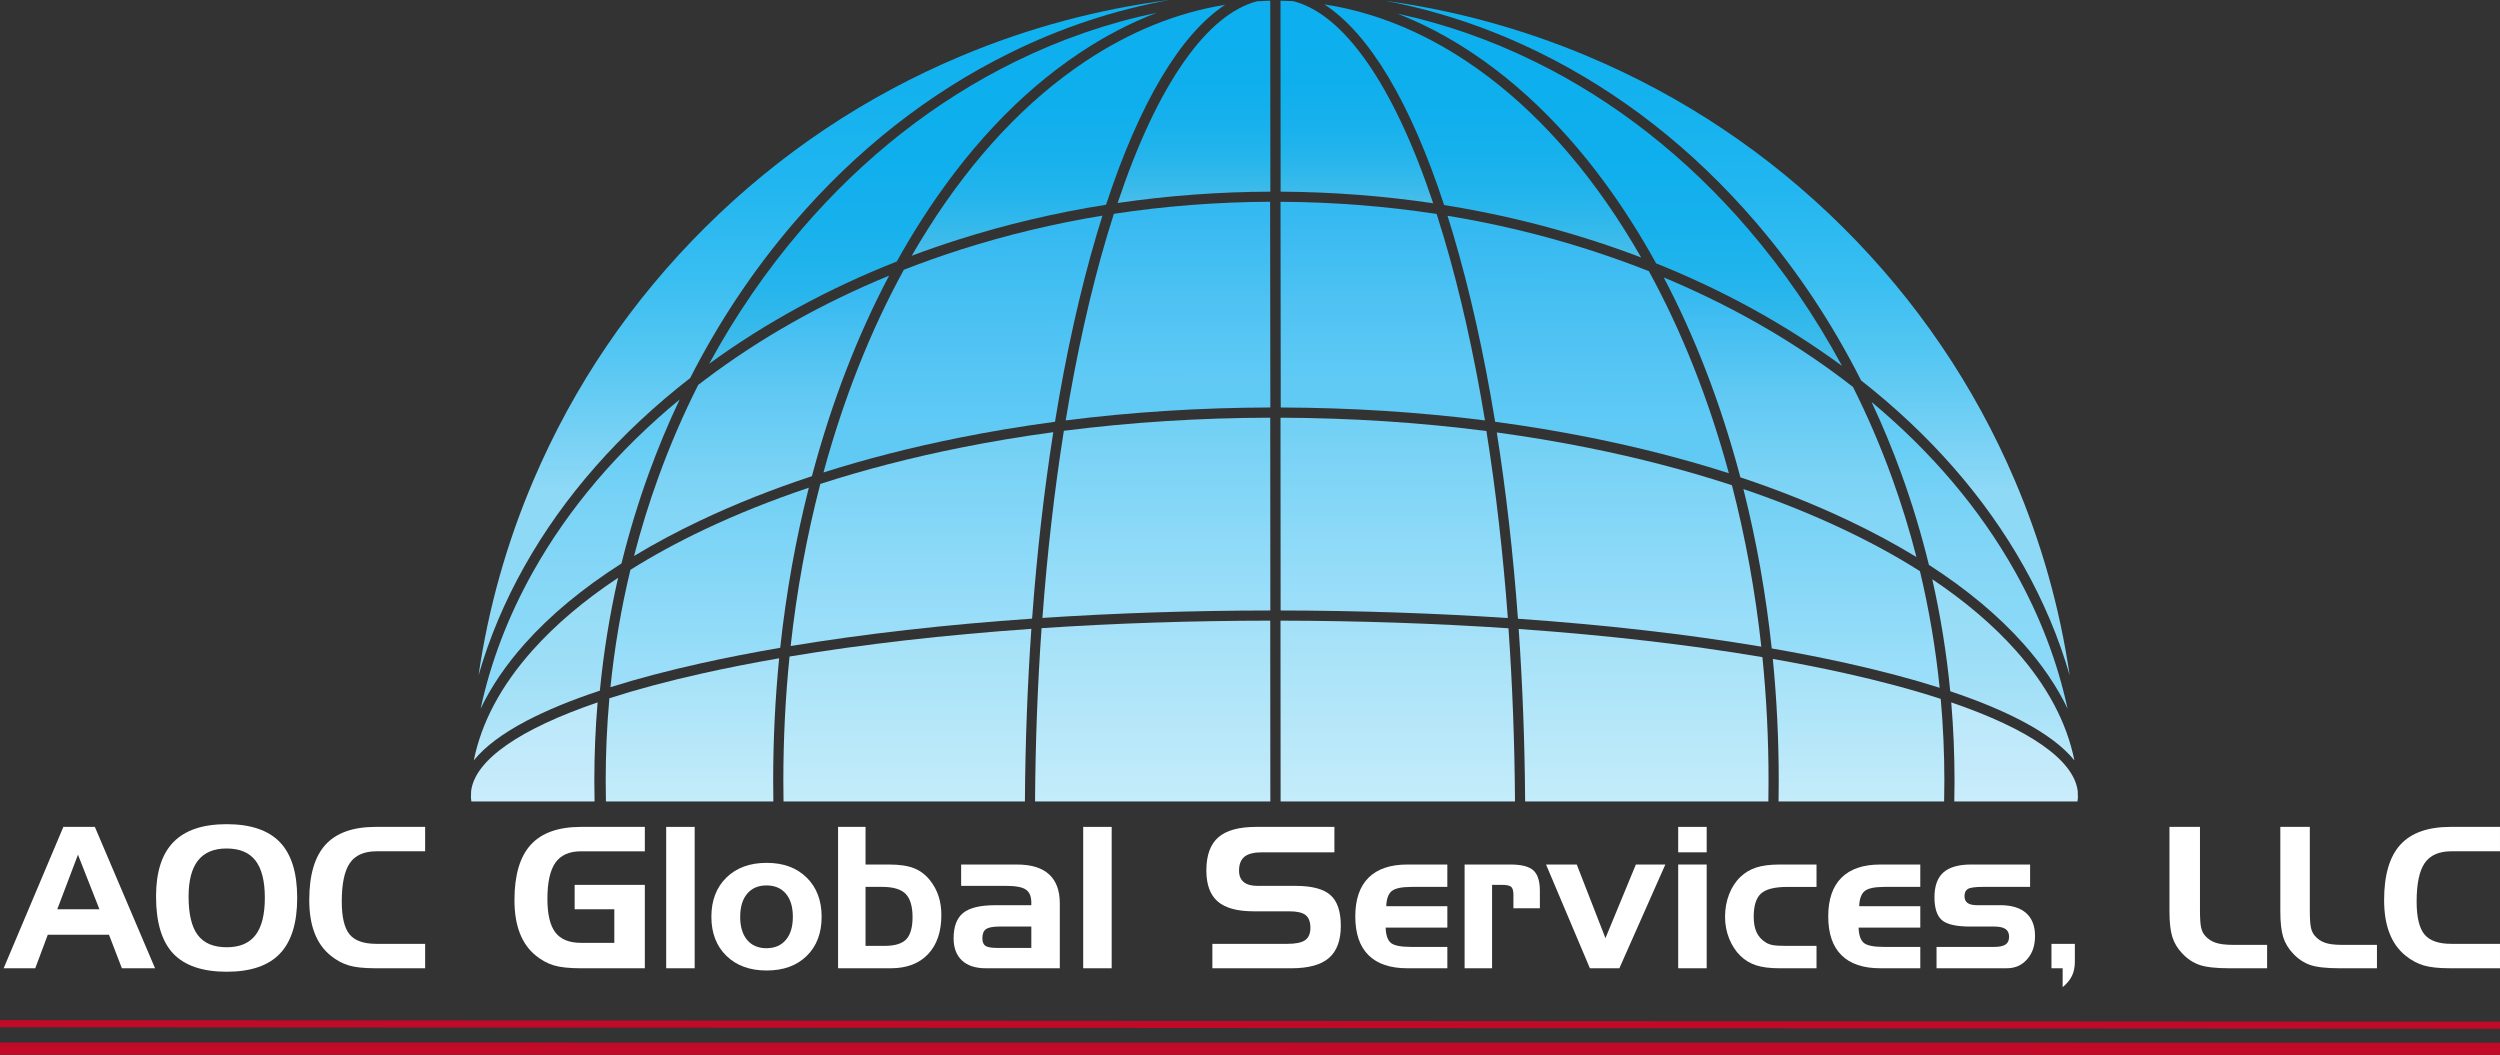 <?xml version="1.0" encoding="UTF-8"?>
<svg id="Layer_2" data-name="Layer 2" xmlns="http://www.w3.org/2000/svg" xmlns:xlink="http://www.w3.org/1999/xlink" viewBox="0 0 2458 1037.22">
  <rect x="0" y="0" width="2458" height="1037.22" fill="#333333" stroke="none"/>
  <defs>
    <style>
      .cls-1 {
        fill: url(#linear-gradient-8);
      }

      .cls-2 {
        fill: url(#linear-gradient-7);
      }

      .cls-3 {
        fill: url(#linear-gradient-5);
      }

      .cls-4 {
        fill: url(#linear-gradient-6);
      }

      .cls-5 {
        fill: url(#linear-gradient-9);
      }

      .cls-6 {
        fill: url(#linear-gradient-4);
      }

      .cls-7 {
        fill: url(#linear-gradient-3);
      }

      .cls-8 {
        fill: url(#linear-gradient-2);
      }

      .cls-9 {
        fill: url(#linear-gradient);
      }

      .cls-10 {
        stroke-width: 12px;
      }

      .cls-10, .cls-11 {
        fill: #c00a28;
        stroke: #c00a28;
        stroke-miterlimit: 10;
      }

      .cls-12 {
        fill: #fff;
      }

      .cls-11 {
        stroke-width: 7px;
      }

      .cls-13 {
        fill: url(#linear-gradient-10);
      }

      .cls-14 {
        fill: url(#linear-gradient-11);
      }

      .cls-15 {
        fill: url(#linear-gradient-12);
      }

      .cls-16 {
        fill: url(#linear-gradient-13);
      }

      .cls-17 {
        fill: url(#linear-gradient-19);
      }

      .cls-18 {
        fill: url(#linear-gradient-14);
      }

      .cls-19 {
        fill: url(#linear-gradient-21);
      }

      .cls-20 {
        fill: url(#linear-gradient-20);
      }

      .cls-21 {
        fill: url(#linear-gradient-22);
      }

      .cls-22 {
        fill: url(#linear-gradient-23);
      }

      .cls-23 {
        fill: url(#linear-gradient-28);
      }

      .cls-24 {
        fill: url(#linear-gradient-25);
      }

      .cls-25 {
        fill: url(#linear-gradient-32);
      }

      .cls-26 {
        fill: url(#linear-gradient-31);
      }

      .cls-27 {
        fill: url(#linear-gradient-30);
      }

      .cls-28 {
        fill: url(#linear-gradient-15);
      }

      .cls-29 {
        fill: url(#linear-gradient-16);
      }

      .cls-30 {
        fill: url(#linear-gradient-17);
      }

      .cls-31 {
        fill: url(#linear-gradient-18);
      }

      .cls-32 {
        fill: url(#linear-gradient-27);
      }

      .cls-33 {
        fill: url(#linear-gradient-24);
      }

      .cls-34 {
        fill: url(#linear-gradient-26);
      }

      .cls-35 {
        fill: url(#linear-gradient-29);
      }
    </style>
    <linearGradient id="linear-gradient" x1="810.08" y1="666.65" x2="810.08" y2="32.85" gradientUnits="userSpaceOnUse">
      <stop offset=".29" stop-color="#8ed9f6"/>
      <stop offset=".33" stop-color="#83d5f5"/>
      <stop offset=".48" stop-color="#5ac8f3"/>
      <stop offset=".62" stop-color="#39bef1"/>
      <stop offset=".76" stop-color="#22b6f0"/>
      <stop offset=".89" stop-color="#14b2ef"/>
      <stop offset="1" stop-color="#10b1ef"/>
    </linearGradient>
    <linearGradient id="linear-gradient-2" x1="1698.55" y1="666.65" x2="1698.55" y2="33.66" xlink:href="#linear-gradient"/>
    <linearGradient id="linear-gradient-3" x1="1173.92" y1="200.41" x2="1173.92" y2="10.57" gradientUnits="userSpaceOnUse">
      <stop offset=".02" stop-color="#46bdeb"/>
      <stop offset=".09" stop-color="#39baeb"/>
      <stop offset=".24" stop-color="#25b5ec"/>
      <stop offset=".42" stop-color="#17b1ed"/>
      <stop offset=".63" stop-color="#0fafed"/>
      <stop offset="1" stop-color="#0dafee"/>
    </linearGradient>
    <linearGradient id="linear-gradient-4" x1="1334.06" y1="200.69" x2="1334.06" y2="10.57" xlink:href="#linear-gradient-3"/>
    <linearGradient id="linear-gradient-5" x1="1592.52" y1="361.2" x2="1592.52" y2="30.58" xlink:href="#linear-gradient-3"/>
    <linearGradient id="linear-gradient-6" x1="917.26" y1="359.01" x2="917.26" y2="29.67" xlink:href="#linear-gradient-3"/>
    <linearGradient id="linear-gradient-7" x1="1050.48" y1="252.44" x2="1050.48" y2="16.91" xlink:href="#linear-gradient-3"/>
    <linearGradient id="linear-gradient-8" x1="1457.83" y1="254.21" x2="1457.83" y2="16.63" xlink:href="#linear-gradient-3"/>
    <linearGradient id="linear-gradient-9" x1="1936.49" y1="697.95" x2="1936.49" y2="410.17" gradientUnits="userSpaceOnUse">
      <stop offset=".24" stop-color="#8bd9f8"/>
      <stop offset=".46" stop-color="#86d7f7"/>
      <stop offset=".72" stop-color="#77d2f6"/>
      <stop offset=".99" stop-color="#60cbf5"/>
      <stop offset="1" stop-color="#60cbf5"/>
    </linearGradient>
    <linearGradient id="linear-gradient-10" x1="570.39" y1="697.96" x2="570.39" y2="407.82" xlink:href="#linear-gradient-9"/>
    <linearGradient id="linear-gradient-11" x1="1760.02" y1="548.81" x2="1760.02" y2="286.4" gradientUnits="userSpaceOnUse">
      <stop offset=".15" stop-color="#84d6f6"/>
      <stop offset=".33" stop-color="#79d2f5"/>
      <stop offset=".64" stop-color="#5ec8f3"/>
      <stop offset="1" stop-color="#35b9f1"/>
    </linearGradient>
    <linearGradient id="linear-gradient-12" x1="752.1" y1="550.22" x2="752.1" y2="287.22" gradientTransform="translate(-3.53 -2.07) rotate(-.03)" xlink:href="#linear-gradient-11"/>
    <linearGradient id="linear-gradient-13" x1="1151.7" y1="416.89" x2="1151.7" y2="211.79" gradientTransform="translate(-3.53 -2.07) rotate(-.03)" gradientUnits="userSpaceOnUse">
      <stop offset=".2" stop-color="#60caf5"/>
      <stop offset=".54" stop-color="#50c3f3"/>
      <stop offset="1" stop-color="#35b9f1"/>
    </linearGradient>
    <linearGradient id="linear-gradient-14" x1="1362.87" y1="417.12" x2="1362.87" y2="211.81" xlink:href="#linear-gradient-13"/>
    <linearGradient id="linear-gradient-15" x1="950.13" y1="468.08" x2="950.13" y2="227.17" xlink:href="#linear-gradient-13"/>
    <linearGradient id="linear-gradient-16" x1="1564.85" y1="469.35" x2="1564.85" y2="227.53" xlink:href="#linear-gradient-13"/>
    <linearGradient id="linear-gradient-17" x1="680.79" y1="788.58" x2="680.79" y2="654.19" gradientUnits="userSpaceOnUse">
      <stop offset=".01" stop-color="#c4ecfa"/>
      <stop offset="1" stop-color="#a4e1f8"/>
    </linearGradient>
    <linearGradient id="linear-gradient-18" x1="892.12" y1="788.7" x2="892.12" y2="626.69" xlink:href="#linear-gradient-17"/>
    <linearGradient id="linear-gradient-19" x1="1133.33" y1="788.73" x2="1133.33" y2="619.02" xlink:href="#linear-gradient-17"/>
    <linearGradient id="linear-gradient-20" x1="1827.36" y1="788.58" x2="1827.36" y2="654.81" xlink:href="#linear-gradient-17"/>
    <linearGradient id="linear-gradient-21" x1="1616" y1="788.7" x2="1616" y2="626.81" xlink:href="#linear-gradient-17"/>
    <linearGradient id="linear-gradient-22" x1="1374.27" y1="788.73" x2="1374.27" y2="619.02" xlink:href="#linear-gradient-17"/>
    <linearGradient id="linear-gradient-23" x1="1969.68" y1="748.37" x2="1969.68" y2="578.32" gradientUnits="userSpaceOnUse">
      <stop offset=".01" stop-color="#b9e8fa"/>
      <stop offset=".31" stop-color="#a8e2f8"/>
      <stop offset=".68" stop-color="#9addf6"/>
      <stop offset="1" stop-color="#96dcf6"/>
    </linearGradient>
    <linearGradient id="linear-gradient-24" x1="536.77" y1="748.38" x2="536.77" y2="576.96" xlink:href="#linear-gradient-23"/>
    <linearGradient id="linear-gradient-25" x1="1601.68" y1="636.66" x2="1601.68" y2="435.6" gradientUnits="userSpaceOnUse">
      <stop offset=".13" stop-color="#9adef9"/>
      <stop offset="1" stop-color="#73d1f5"/>
    </linearGradient>
    <linearGradient id="linear-gradient-26" x1="1136.95" y1="608.35" x2="1136.95" y2="420.42" xlink:href="#linear-gradient-25"/>
    <linearGradient id="linear-gradient-27" x1="1810.6" y1="677.06" x2="1810.6" y2="490.53" xlink:href="#linear-gradient-25"/>
    <linearGradient id="linear-gradient-28" x1="1370.76" y1="608.47" x2="1370.76" y2="420.43" xlink:href="#linear-gradient-25"/>
    <linearGradient id="linear-gradient-29" x1="906.48" y1="636.04" x2="906.48" y2="435.33" xlink:href="#linear-gradient-25"/>
    <linearGradient id="linear-gradient-30" x1="697.72" y1="676.46" x2="697.72" y2="489.21" xlink:href="#linear-gradient-25"/>
    <linearGradient id="linear-gradient-31" x1="1980.74" y1="788.4" x2="1980.74" y2="695.41" gradientUnits="userSpaceOnUse">
      <stop offset=".01" stop-color="#caedfb"/>
      <stop offset=".2" stop-color="#c6ebfa"/>
      <stop offset="1" stop-color="#bae8fa"/>
    </linearGradient>
    <linearGradient id="linear-gradient-32" x1="-10887.25" x2="-10887.25" gradientTransform="translate(-10361.96) rotate(-180) scale(1 -1)" xlink:href="#linear-gradient-31"/>
  </defs>
  <g id="Layer_1-2" data-name="Layer 1">
    <g>
      <g>
        <path class="cls-9" d="M693.79,223.1c-72.59,72.02-129.58,155.88-169.38,249.25-26.28,61.65-44.29,125.76-53.9,191.57,10.49-36.44,25.48-72.11,44.92-106.76,38.8-69.15,93.67-131.51,163.16-185.49,28.32-55.57,62.55-106.84,102.34-153.16,61.34-71.41,132.79-127.48,212.36-166.65,50.39-24.81,102.69-42.13,156.36-51.86-70.38,9.06-138.88,27.46-204.62,55.04-94.12,39.5-178.65,96.04-251.24,168.06Z"/>
        <path class="cls-8" d="M1811.6,223.1c-72.59-72.02-157.12-128.56-251.24-168.06-63.72-26.74-130.03-44.85-198.13-54.19,52.04,9.88,102.77,26.92,151.69,51.01,79.57,39.18,151.02,95.25,212.36,166.65,40.35,46.98,74.99,99.04,103.54,155.52,68.06,53.44,121.9,114.98,160.14,183.13,19.44,34.65,34.43,70.31,44.92,106.76-9.61-65.81-27.61-129.92-53.9-191.57-39.81-93.37-96.8-177.23-169.38-249.25Z"/>
      </g>
      <g>
        <path class="cls-7" d="M1164.2,60.53c-23.96,34.14-45.88,80.81-65.35,139.06,49.13-7.23,99.28-10.96,150.16-11.15l-.1-187.71c-4.34.08-8.68.26-13,.52-24.55,6.51-48.6,26.36-71.7,59.28Z"/>
        <path class="cls-6" d="M1271.53,1.13c-4.17-.22-8.34-.36-12.53-.41l.1,187.73c50.83.28,100.94,4.1,150.01,11.42-19.49-58.38-41.45-105.15-65.45-139.34-23.24-33.12-47.44-53.01-72.14-59.4Z"/>
        <path class="cls-3" d="M1509.49,60.82c-43.83-21.58-89.13-37.39-135.52-47.38,25.12,9.79,49.75,22.71,73.79,38.74,58.85,39.27,111.67,95.42,156.99,166.91,8.18,12.9,16.04,26.2,23.57,39.85,66.79,26.8,128.03,60.57,182.75,100.83-26.2-48.57-57.08-93.64-92.4-134.76-60.45-70.38-130.83-125.62-209.18-164.2Z"/>
        <path class="cls-4" d="M788.53,225.02c-34.79,40.5-65.27,84.84-91.21,132.57,55.24-40.23,117.03-73.9,184.42-100.51,7.22-13,14.73-25.67,22.54-37.99,45.32-71.48,98.13-127.64,156.99-166.91,24.73-16.5,50.08-29.7,75.95-39.59-47.78,9.93-94.42,26.03-139.5,48.22-78.35,38.58-148.73,93.82-209.18,164.2Z"/>
        <path class="cls-2" d="M912.74,224.44c-5.59,8.81-11.03,17.81-16.31,26.99,14.79-5.55,29.84-10.77,45.14-15.65,47.32-15.09,96.06-26.59,145.89-34.49,33.07-100.62,73.33-167.85,117.09-196.58-47.44,7.68-93.59,26.35-137.72,55.79-57.68,38.49-109.53,93.65-154.09,163.94Z"/>
        <path class="cls-1" d="M1442.2,60.49c-44.88-29.95-91.85-48.75-140.14-56.18,44.04,28.54,84.56,96.02,117.8,197.27,49.16,7.89,97.26,19.29,143.97,34.19,16.9,5.39,33.5,11.2,49.78,17.41-5.6-9.78-11.37-19.37-17.31-28.75-44.56-70.3-96.41-125.46-154.09-163.94Z"/>
      </g>
      <g>
        <path class="cls-5" d="M1840.15,395.26c10.67,22.73,20.4,46.12,29.13,70.16,10.7,29.45,19.77,59.46,27.21,89.94,37.13,23.91,68.2,49.81,92.84,77.44,18.5,20.75,33.02,42.09,43.49,63.9-9.99-46.19-27.23-91.22-51.6-134.66-34.45-61.39-81.82-117.37-141.07-166.79Z"/>
        <path class="cls-13" d="M524.16,562.05c-24.37,43.44-41.61,88.48-51.6,134.66,10.48-21.81,24.99-43.15,43.49-63.9,25.11-28.17,56.91-54.53,95-78.83,7.38-30.01,16.33-59.56,26.86-88.55,9.05-24.91,19.17-49.14,30.3-72.64-60.65,50.03-109.03,106.85-144.06,169.27Z"/>
      </g>
      <g>
        <path class="cls-14" d="M1635.79,272.8c30.68,58.27,55.64,122.95,74.43,193.04.31,1.16.61,2.32.92,3.47,37.67,12.56,73.13,26.71,106.14,42.37,24.02,11.4,46.36,23.42,66.97,36.01-6.85-26.69-14.98-52.99-24.37-78.86-11.08-30.51-23.78-59.97-38-88.32-3.22-2.52-6.47-5.02-9.76-7.5-52.75-39.77-111.83-73.32-176.32-100.22Z"/>
        <path class="cls-15" d="M623.4,546.66c20-12.12,41.61-23.71,64.79-34.72,34.17-16.23,70.95-30.84,110.1-43.76.19-.72.37-1.43.56-2.15,18.96-70.87,44.23-136.21,75.34-195.01-66.29,27.25-126.92,61.49-180.93,102.25-2.27,1.72-4.53,3.44-6.77,5.17-14.69,29.07-27.75,59.32-39.12,90.67-9.23,25.44-17.22,51.31-23.99,77.55Z"/>
      </g>
      <g>
        <path class="cls-16" d="M1249,400.64l-.22-202.25c-52.1.22-103.42,4.18-153.63,11.85-2.39,7.45-4.74,15.06-7.05,22.86-16.08,54.28-29.58,114.92-40.31,180.24,65.25-8.26,132.57-12.52,201.22-12.71Z"/>
        <path class="cls-18" d="M1259.23,400.64c68.5.2,135.69,4.46,200.8,12.71-10.81-65.4-24.39-126.1-40.55-180.42-2.29-7.69-4.62-15.21-6.98-22.55-50.17-7.71-101.44-11.71-153.49-11.98l.22,202.25Z"/>
        <path class="cls-28" d="M942.13,430.55c31.13-6.26,62.87-11.55,95.14-15.86,10.87-66.88,24.63-128.94,41.07-184.42,1.84-6.21,3.7-12.29,5.59-18.27-47.58,7.81-94.14,18.96-139.39,33.42-19.02,6.08-37.64,12.69-55.85,19.81-32.75,59.68-59.26,126.5-79.04,199.29,41.66-13.24,85.91-24.59,132.49-33.97Z"/>
        <path class="cls-29" d="M1560.7,245.07c-44.65-14.21-90.58-25.2-137.51-32.94,1.86,5.88,3.7,11.85,5.51,17.94,16.52,55.53,30.36,117.66,41.31,184.62,31.63,4.23,62.76,9.4,93.29,15.51,48.07,9.62,93.68,21.35,136.51,35.09-19.71-72.53-46.08-139.13-78.63-198.66-19.69-7.8-39.86-14.98-60.5-21.55Z"/>
      </g>
      <g>
        <path class="cls-30" d="M691.35,661.91c-34.27,7.62-65.09,15.88-92.2,24.62-2.4,26.77-3.62,53.81-3.62,81.06,0,6.82.08,13.62.23,20.41h164.6c-.11-6.79-.17-13.6-.17-20.41,0-40.65,1.97-80.82,5.87-120.36-26.04,4.51-50.99,9.41-74.7,14.68Z"/>
        <path class="cls-31" d="M770.19,767.59c0,6.82.06,13.62.17,20.41h237.33c.36-57.8,2.51-114.61,6.35-169.71-85.33,5.95-165.58,15.11-237.76,27.2-4.05,40.09-6.09,80.85-6.09,122.1Z"/>
        <path class="cls-17" d="M1249,788l-.1-177.78c-77.26.08-152.8,2.59-224.83,7.38-3.88,55.29-6.05,112.34-6.41,170.39h231.34Z"/>
        <path class="cls-20" d="M1743.04,647.87c3.86,39.33,5.81,79.29,5.81,119.71,0,6.82-.06,13.62-.17,20.41h162.78c.15-6.79.23-13.6.23-20.41,0-27.05-1.2-53.88-3.57-80.45-27.56-8.97-59.01-17.43-94.08-25.23-22.58-5.02-46.3-9.7-71-14.03Z"/>
        <path class="cls-19" d="M1499.51,788h239.15c.11-6.79.17-13.6.17-20.41,0-41.04-2.02-81.59-6.03-121.48-72.62-12.31-153.52-21.63-239.63-27.69,3.83,55.06,5.97,111.82,6.34,169.58Z"/>
        <path class="cls-21" d="M1259.1,788h230.44c-.37-58.02-2.53-115.02-6.41-170.27-71.8-4.81-147.1-7.37-224.14-7.5l.1,177.77Z"/>
      </g>
      <g>
        <path class="cls-22" d="M2039.55,747.64c-7.47-37.24-26.78-73.5-57.7-108.19-22.09-24.77-49.53-48.15-82.04-69.95,8.17,36.11,14.08,72.87,17.68,110.15,27.38,9.17,50.93,18.92,70.43,29.17,23.59,12.4,40.83,25.38,51.63,38.81Z"/>
        <path class="cls-33" d="M523.54,639.45c-30.92,34.68-50.23,70.94-57.7,108.19,10.81-13.43,28.04-26.4,51.63-38.81,19.95-10.49,44.13-20.45,72.32-29.8,3.65-37.55,9.64-74.58,17.93-110.95-33.45,22.2-61.61,46.06-84.18,71.37Z"/>
      </g>
      <g>
        <path class="cls-24" d="M1471.65,425.18c9.12,57.94,16.1,119.37,20.8,183.17,85.87,6,166.64,15.24,239.27,27.44-5.94-54.31-15.58-107.36-28.89-158.71-44.23-14.5-91.52-26.83-141.52-36.86-29.36-5.89-59.28-10.9-89.66-15.04Z"/>
        <path class="cls-34" d="M1249,600.23l-.1-189.55c-69.26.15-137.15,4.47-202.9,12.88-9.25,58.13-16.33,119.84-21.09,183.98,71.84-4.74,147.13-7.24,224.1-7.31Z"/>
        <path class="cls-32" d="M1714.12,480.86c12.82,50.75,22.13,103.12,27.85,156.68,25.87,4.49,50.66,9.37,74.24,14.61,33.63,7.48,63.97,15.53,90.86,24.1-3.94-38.85-10.41-77.12-19.38-114.66-22.66-14.38-47.59-28.03-74.72-40.89-30.85-14.63-63.87-27.93-98.86-39.84Z"/>
        <path class="cls-23" d="M1259,410.68l.1,189.55c76.75.13,151.8,2.66,223.41,7.43-4.76-64.1-11.83-125.77-21.06-183.86-65.6-8.48-133.34-12.87-202.46-13.12Z"/>
        <path class="cls-35" d="M1014.76,608.23c4.71-63.85,11.7-125.33,20.83-183.3-31.02,4.19-61.56,9.29-91.52,15.3-48.51,9.73-94.45,21.63-137.54,35.57-13.43,51.56-23.17,104.83-29.16,159.38,72.18-11.98,152.29-21.05,237.39-26.95Z"/>
        <path class="cls-27" d="M619.83,560.26c-9.1,37.78-15.65,76.3-19.64,115.4,26.43-8.35,56.13-16.2,88.98-23.51,24.7-5.49,50.74-10.58,77.94-15.25,5.78-53.82,15.18-106.42,28.13-157.39-36.47,12.25-70.82,26-102.84,41.19-26.28,12.47-50.49,25.67-72.58,39.56Z"/>
      </g>
      <g>
        <path class="cls-26" d="M2042.84,777.96c-3.63-30.66-47.51-61.06-124.37-87.37,2.14,25.45,3.22,51.13,3.22,77,0,6.82-.08,13.62-.23,20.41h121.12c.2-1.18.34-2.37.42-3.55-.04-2.16-.09-4.32-.16-6.48Z"/>
        <path class="cls-25" d="M463.19,777.96c3.63-30.66,47.51-61.06,124.37-87.37-2.14,25.45-3.22,51.13-3.22,77,0,6.82.08,13.62.23,20.41h-121.12c-.2-1.18-.34-2.37-.42-3.55.04-2.16.09-4.32.16-6.48Z"/>
      </g>
    </g>
    <g>
      <path class="cls-12" d="M62.3,813h30.96l59.18,139h-32.59l-12.71-33h-60.14l-12.33,33H3.59l58.71-139ZM76.65,840.32l-20.35,53.68h41.46l-21.11-53.68Z"/>
      <path class="cls-12" d="M153.42,881.36c0-23.96,5.72-41.79,17.17-53.49,11.44-11.69,28.87-17.54,52.27-17.54s41.04,5.91,52.36,17.73c11.32,11.82,16.98,30.06,16.98,54.72s-5.66,42.93-16.98,54.81c-11.32,11.89-28.77,17.83-52.36,17.83s-41.37-5.97-52.6-17.92c-11.23-11.95-16.84-30.66-16.84-56.14ZM222.85,834.23c-12.54,0-21.92,3.92-28.13,11.76-6.21,7.84-9.31,19.69-9.31,35.56,0,17.2,3.01,29.79,9.03,37.79,6.02,8,15.49,12,28.41,12s22.17-3.97,28.32-11.9c6.14-7.93,9.22-20.15,9.22-36.65s-3.07-28.8-9.22-36.7c-6.15-7.9-15.58-11.85-28.32-11.85Z"/>
      <path class="cls-12" d="M370.08,837c-12.07,0-20.77,3.84-26.08,11.53-5.31,7.69-7.97,20.32-7.97,37.89,0,15.25,2.55,25.99,7.64,32.22,5.09,6.24,13.9,9.35,26.41,9.35h47.92v24h-49.37c-10.89,0-19.44-.93-25.67-2.79-6.23-1.86-12.08-5-17.56-9.41-7.11-5.67-12.45-13.06-16-22.17-3.56-9.11-5.33-20-5.33-32.67,0-24.59,5.32-42.72,15.95-54.42,10.63-11.69,27.12-17.54,49.46-17.54h48.52v24h-47.92Z"/>
      <path class="cls-12" d="M565,894v-24h69v82h-62.77c-11.58,0-20.47-.95-26.67-2.84-6.2-1.89-12-5.01-17.41-9.36-7.11-5.67-12.45-13.06-16-22.17-3.56-9.11-5.33-20-5.33-32.67,0-24.52,5.33-42.65,16-54.37,10.67-11.73,27.14-17.59,49.41-17.59h62.77v24h-62.82c-11.46,0-19.82,3.72-25.08,11.17-5.26,7.45-7.89,19.31-7.89,35.58,0,15.2,2.61,26.22,7.84,33.03,5.23,6.81,13.6,10.22,25.13,10.22h32.82v-33h-39Z"/>
      <path class="cls-12" d="M683,952h-28v-139h28v139Z"/>
      <path class="cls-12" d="M807.83,901.37c0,16.06-4.88,28.88-14.63,38.45-9.75,9.58-22.89,14.37-39.43,14.37s-29.73-4.81-39.57-14.41c-9.85-9.61-14.77-22.41-14.77-38.41s4.92-28.91,14.77-38.55c9.85-9.64,23.04-14.46,39.57-14.46s29.52,4.82,39.33,14.46c9.81,9.64,14.72,22.49,14.72,38.55ZM727.74,901.37c0,9.74,2.27,17.32,6.82,22.76,4.54,5.44,10.89,8.15,19.03,8.15s14.42-2.72,19.03-8.15c4.61-5.44,6.91-13.02,6.91-22.76s-2.29-17.31-6.86-22.71c-4.58-5.41-10.93-8.11-19.07-8.11s-14.41,2.72-18.98,8.15c-4.58,5.44-6.86,12.99-6.86,22.67Z"/>
      <path class="cls-12" d="M851,813v37h23.12c10.19,0,18.37,1.21,24.53,3.64,6.16,2.43,11.45,6.44,15.85,12.05,3.71,4.66,6.48,9.82,8.3,15.46,1.82,5.64,2.74,11.83,2.74,18.57,0,16.39-4.37,29.2-13.12,38.43-8.75,9.23-20.92,13.85-36.52,13.85h-51.91v-139h27ZM867.38,872h-16.38v58h18.45c10.23,0,17.42-2.15,21.56-6.46,4.14-4.31,6.21-11.61,6.21-21.93s-2.28-18.22-6.83-22.78c-4.55-4.56-12.22-6.84-23.02-6.84Z"/>
      <path class="cls-12" d="M945,850h54.88c13.95,0,24.45,3.21,31.52,9.63,7.07,6.42,10.6,15.95,10.6,28.59v63.78h-72.71c-10.19,0-18.02-2.56-23.49-7.67-5.47-5.11-8.21-12.37-8.21-21.77,0-11.61,3.15-19.94,9.44-24.99,6.3-5.05,16.75-7.57,31.37-7.57h35.59v-2.61c0-6.03-1.77-10.26-5.31-12.71-3.54-2.45-9.86-3.67-18.94-3.67h-44.75v-21ZM980.44,932h33.56v-21h-31.59c-6.27,0-10.59.85-12.97,2.54-2.38,1.7-3.57,4.65-3.57,8.85,0,3.58.95,6.07,2.87,7.49,1.91,1.41,5.81,2.12,11.7,2.12Z"/>
      <path class="cls-12" d="M1093,952h-28v-139h28v139Z"/>
      <path class="cls-12" d="M1312,838h-71.5c-7.67,0-13.3,1.44-16.89,4.31-3.59,2.88-5.38,7.44-5.38,13.69,0,5,1.53,8.75,4.59,11.25,3.05,2.5,7.61,3.75,13.66,3.75h37.51c15.99,0,27.38,3.03,34.15,9.08,6.77,6.06,10.15,16.15,10.15,30.28s-3.91,24.84-11.71,31.56c-7.81,6.72-20.09,10.08-36.84,10.08h-77.74v-24h73.58c8.37,0,14.26-1.22,17.68-3.67s5.13-6.49,5.13-12.14-1.57-10-4.71-12.48c-3.14-2.48-8.51-3.71-16.11-3.71h-35.01c-16.09,0-27.86-3.22-35.3-9.66-7.44-6.44-11.17-16.61-11.17-30.51,0-14.85,3.91-25.7,11.73-32.55,7.82-6.85,20.25-10.28,37.29-10.28h76.87v25Z"/>
      <path class="cls-12" d="M1383.75,952c-16.86,0-29.62-4.3-38.26-12.9-8.65-8.6-12.97-21.28-12.97-38.05s4.34-29.46,13.02-38.1c8.68-8.63,21.42-12.95,38.22-12.95h39.26v22h-35.22c-9.65,0-16.15,1.37-19.48,4.12-3.33,2.75-5.12,7.71-5.37,14.88h60.08v21h-60.67c.25,7.31,1.93,12.31,5.05,14.98,3.11,2.68,9.73,4.02,19.86,4.02h35.76v21h-39.26Z"/>
      <path class="cls-12" d="M1440,850h45.23c10.64,0,18.09,1.92,22.36,5.75,4.27,3.84,6.41,10.54,6.41,20.12v17.12h-26v-13.05c0-3.94-.7-6.59-2.1-7.93-1.4-1.35-4.59-2.02-9.57-2.02h-9.33v82h-27v-102Z"/>
      <path class="cls-12" d="M1520.07,850h30.2l28.21,72.41,29.91-72.41h28.97l-45.2,102h-28.97l-43.12-102Z"/>
      <path class="cls-12" d="M1678,838h-28v-25h28v25ZM1678,952h-28v-102h28v102Z"/>
      <path class="cls-12" d="M1757.48,930h28.52v22h-36.52c-9.25,0-16.84-.96-22.79-2.88-5.94-1.92-11.12-5.03-15.52-9.31-4.72-4.66-8.41-10.35-11.09-17.06-2.68-6.71-4.01-13.82-4.01-21.32,0-7.88,1.32-15.23,3.96-22.07,2.64-6.84,6.35-12.56,11.14-17.16,4.47-4.29,9.7-7.39,15.71-9.31,6.01-1.92,13.54-2.88,22.6-2.88h36.52v22h-28.52c-12.61,0-21.31,2.18-26.08,6.55-4.77,4.37-7.16,11.96-7.16,22.78,0,6.22.97,11.38,2.92,15.47,1.94,4.09,4.96,7.39,9.04,9.9,2.01,1.2,4.34,2.05,7.01,2.55,2.67.5,7.42.75,14.26.75Z"/>
      <path class="cls-12" d="M1848.75,952c-16.86,0-29.62-4.3-38.26-12.9-8.65-8.6-12.97-21.28-12.97-38.05s4.34-29.46,13.02-38.1c8.68-8.63,21.42-12.95,38.22-12.95h39.26v22h-35.22c-9.65,0-16.15,1.37-19.48,4.12-3.33,2.75-5.12,7.71-5.37,14.88h60.08v21h-60.67c.25,7.31,1.93,12.31,5.05,14.98,3.11,2.68,9.73,4.02,19.86,4.02h35.76v21h-39.26Z"/>
      <path class="cls-12" d="M1904,931h56.87c5.05,0,8.72-.79,11.02-2.37,2.3-1.58,3.45-4.11,3.45-7.58s-1.17-6.02-3.5-7.63c-2.33-1.61-5.99-2.42-10.98-2.42h-23.58c-13.83,0-23.17-2.12-28.03-6.36-4.86-4.24-7.29-11.76-7.29-22.58s2.94-19.1,8.81-24.29c5.87-5.18,14.96-7.78,27.27-7.78h57.96v22h-46.35c-7.56,0-12.47.66-14.74,1.98-2.27,1.32-3.41,3.68-3.41,7.06,0,3.08,1,5.34,2.99,6.78,1.99,1.45,5.14,2.17,9.45,2.17h22.8c11.08,0,19.53,2.59,25.36,7.76,5.82,5.17,8.73,12.65,8.73,22.44s-2.58,17.06-7.75,22.96c-5.16,5.89-11.82,8.84-19.96,8.84h-69.12v-21Z"/>
      <path class="cls-12" d="M2028,970.58v-18.58h-11v-24h23v17.64c0,5.31-.96,9.94-2.88,13.89s-4.96,7.64-9.12,11.05Z"/>
      <path class="cls-12" d="M2191.8,952c-13.07,0-22.77-1.08-29.11-3.25-6.34-2.17-12.02-5.92-17.03-11.27-4.63-4.77-7.9-10.18-9.8-16.21-1.9-6.03-2.85-14.52-2.85-25.45v-82.82h30v81.75c0,8.14.37,13.86,1.12,17.17.74,3.31,2.02,5.98,3.84,7.99,2.85,3.28,6.34,5.61,10.49,7,4.14,1.39,9.87,2.08,17.18,2.08h33.38v23h-37.2Z"/>
      <path class="cls-12" d="M2300.19,952c-12.93,0-22.53-1.08-28.81-3.25-6.28-2.17-11.9-5.92-16.85-11.27-4.58-4.77-7.82-10.18-9.7-16.21-1.88-6.03-2.82-14.52-2.82-25.45v-82.82h29v81.75c0,8.14.36,13.86,1.08,17.17.72,3.31,1.96,5.98,3.71,7.99,2.75,3.28,6.13,5.61,10.14,7,4,1.39,9.54,2.08,16.61,2.08h34.47v23h-36.81Z"/>
      <path class="cls-12" d="M2410.08,837c-12.07,0-20.77,3.84-26.08,11.53-5.31,7.69-7.97,20.32-7.97,37.89,0,15.25,2.55,25.99,7.64,32.22,5.09,6.24,13.9,9.35,26.41,9.35h47.92v24h-49.37c-10.89,0-19.44-.93-25.67-2.79-6.23-1.86-12.08-5-17.56-9.41-7.11-5.67-12.45-13.06-16-22.17-3.56-9.11-5.33-20-5.33-32.67,0-24.59,5.32-42.72,15.95-54.42,10.63-11.69,27.12-17.54,49.46-17.54h48.52v24h-47.92Z"/>
    </g>
    <line class="cls-11" x1="0" y1="1006.5" x2="2458" y2="1008.03"/>
    <line class="cls-10" x1="0" y1="1031" x2="2458" y2="1031.22"/>
  </g>
</svg>